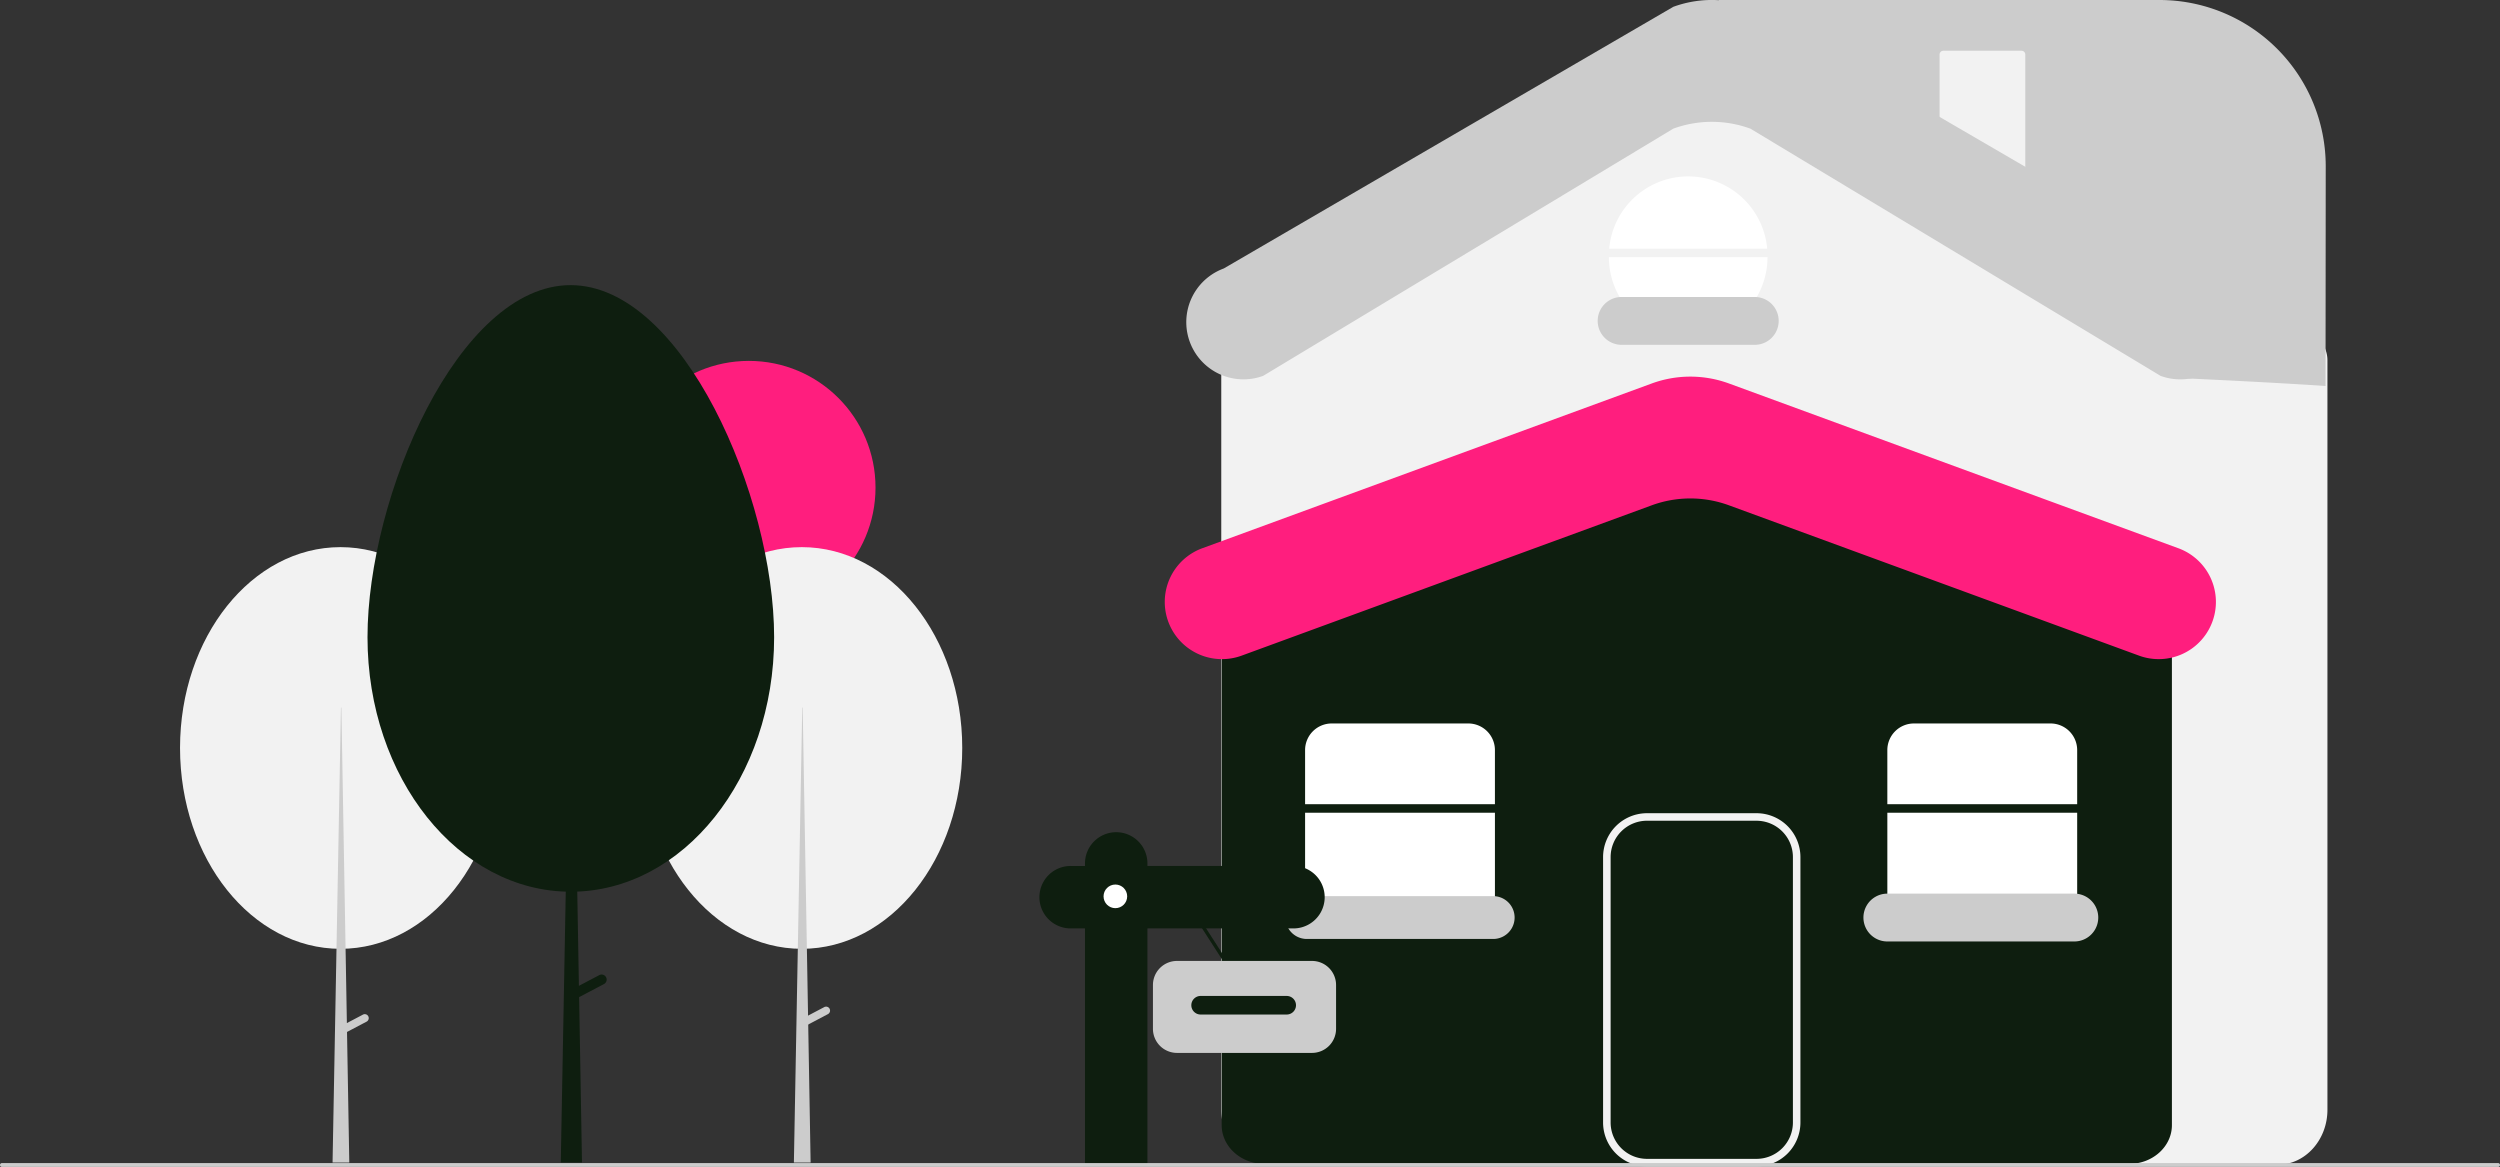 <svg id="buying-home-pic" xmlns="http://www.w3.org/2000/svg" width="523" height="244.125" viewBox="0 0 523 244.125">
  <rect x="0" y="0" width="523" height="244.125" fill="#333333" stroke="none"/>
  <path id="Path_380" data-name="Path 380" d="M809.557,477.431H598.926c-5.729,0-10.39-5.156-10.39-11.495V309.3a6.453,6.453,0,0,1,3.432-5.834l79.595-48.184a31.646,31.646,0,0,1,28.082-.028l116.851,48.208a6.454,6.454,0,0,1,3.453,5.844V465.936C819.947,472.274,815.286,477.431,809.557,477.431Z" transform="translate(-333.048 -233.776)" fill="#f2f2f2"/>
  <path id="Path_381" data-name="Path 381" d="M778.534,538.487H597.66c-4.94,0-8.959-3.64-8.959-8.114V420.884a4.55,4.55,0,0,1,2.986-4.157L675.9,383.037A32.788,32.788,0,0,1,700,383.025l84.5,33.7a4.55,4.55,0,0,1,2.991,4.159V530.374C787.494,534.848,783.474,538.487,778.534,538.487Z" transform="translate(-333.127 -295.002)" fill="#0E1E0F"/>
  <circle id="Ellipse_24" data-name="Ellipse 24" cx="26.503" cy="26.503" r="26.503" transform="translate(130.152 75.498)" fill="#FF1E7E"/>
  <ellipse id="Ellipse_25" data-name="Ellipse 25" cx="33.567" cy="42.016" rx="33.567" ry="42.016" transform="translate(134.167 114.461)" fill="#f2f2f2"/>
  <path id="Path_382" data-name="Path 382" d="M318.4,282.238h.092l1.66,95.168h-3.5Z" transform="translate(-150.571 -134.209)" fill="#ccc"/>
  <path id="Path_383" data-name="Path 383" d="M426.933,619.233h0a.83.83,0,0,1-.348,1.121l-4.814,2.535L421,621.42l4.814-2.535a.83.83,0,0,1,1.121.348Z" transform="translate(-253.381 -408.2)" fill="#ccc"/>
  <ellipse id="Ellipse_26" data-name="Ellipse 26" cx="33.567" cy="42.016" rx="33.567" ry="42.016" transform="translate(37.663 114.461)" fill="#f2f2f2"/>
  <path id="Path_384" data-name="Path 384" d="M241.536,564.086h0a.83.83,0,0,0-1.121-.348l-3.361,1.769-1.151-66h-.092l-1.752,95.168h3.5l-.476-27.31,4.1-2.16a.83.83,0,0,0,.348-1.121Z" transform="translate(-164.488 -351.479)" fill="#ccc"/>
  <path id="Path_385" data-name="Path 385" d="M290.483,331c23.491,0,42.583,44.262,42.583,73.665S314.024,457.9,290.533,457.9,248,434.068,248,404.665,266.993,331,290.483,331Z" transform="translate(-171.118 -271.351)" fill="#0E1E0F"/>
  <path id="Path_386" data-name="Path 386" d="M334.56,532.868a1.051,1.051,0,0,0-1.42-.441l-4.259,2.242-1.458-83.629h-.117l-2.22,120.589h4.44l-.6-34.6,5.2-2.736a1.051,1.051,0,0,0,.441-1.42Z" transform="translate(-207.773 -328.432)" fill="#0E1E0F"/>
  <path id="Path_387" data-name="Path 387" d="M661.687,522.733V511.409a5.569,5.569,0,0,0-5.569-5.569H627.543a5.569,5.569,0,0,0-5.569,5.569v11.324Z" transform="translate(-348.949 -354.49)" fill="#fff"/>
  <path id="Path_388" data-name="Path 388" d="M621.974,541.439v17.548a5.569,5.569,0,0,0,5.569,5.569h28.576a5.569,5.569,0,0,0,5.569-5.569V541.439Z" transform="translate(-348.949 -371.419)" fill="#fff"/>
  <path id="Path_389" data-name="Path 389" d="M769.82,425.864l-85.793-31.45a23.465,23.465,0,0,0-16.152,0l-85.792,31.45A11.965,11.965,0,0,1,566,414.63h0a11.965,11.965,0,0,1,7.847-11.234l94.029-34.469a23.464,23.464,0,0,1,16.152,0L778.057,403.4A11.965,11.965,0,0,1,785.9,414.63h0a11.965,11.965,0,0,1-16.083,11.234Z" transform="translate(-322.332 -288.704)" fill="#FF1E7E"/>
  <path id="Path_390" data-name="Path 390" d="M772.941,615.521h-22.93a9.189,9.189,0,0,1-9.178-9.178v-55.53a9.189,9.189,0,0,1,9.178-9.178h22.93a9.189,9.189,0,0,1,9.178,9.178v55.53A9.189,9.189,0,0,1,772.941,615.521Zm-22.93-72.313a7.614,7.614,0,0,0-7.6,7.6v55.53a7.614,7.614,0,0,0,7.6,7.605h22.93a7.614,7.614,0,0,0,7.605-7.6v-55.53a7.614,7.614,0,0,0-7.605-7.6Z" transform="translate(-405.469 -371.511)" fill="#f2f2f2"/>
  <path id="Path_391" data-name="Path 391" d="M776.324,302.748a16.593,16.593,0,0,0-33.054,0Z" transform="translate(-406.627 -250.729)" fill="#fff"/>
  <path id="Path_392" data-name="Path 392" d="M743.151,319.842a16.59,16.59,0,1,0,33.181,0Z" transform="translate(-406.571 -266.045)" fill="#fff"/>
  <path id="Path_393" data-name="Path 393" d="M771.544,345.737H743.686a5,5,0,1,1,0-10.008h27.858a5,5,0,0,1,0,10.008Z" transform="translate(-404.446 -273.6)" fill="#ccc"/>
  <path id="Path_394" data-name="Path 394" d="M618.478,574.713a4.48,4.48,0,0,0,0,8.959H657.6a4.48,4.48,0,0,0,0-8.959Z" transform="translate(-345.156 -387.241)" fill="#ccc"/>
  <path id="Path_395" data-name="Path 395" d="M854.216,541.439v17.548a5.569,5.569,0,0,0,5.569,5.569H888.36a5.569,5.569,0,0,0,5.569-5.569V541.439Z" transform="translate(-459.384 -371.419)" fill="#fff"/>
  <path id="Path_396" data-name="Path 396" d="M893.929,522.733V511.409a5.569,5.569,0,0,0-5.569-5.569H859.784a5.569,5.569,0,0,0-5.569,5.569v11.324Z" transform="translate(-459.384 -354.49)" fill="#fff"/>
  <circle id="Ellipse_27" data-name="Ellipse 27" cx="3.26" cy="3.26" r="3.26" transform="translate(366.38 202.324)" fill="#0E1E0F"/>
  <path id="Path_397" data-name="Path 397" d="M484.344,377.521,471.5,357.546l.594-.382,12.185,18.954,9.929-18.927.625.328Z" transform="translate(-224.208 -169.838)" fill="#0E1E0F"/>
  <path id="Path_398" data-name="Path 398" d="M569.148,556.275H538.6v-.53a6.533,6.533,0,0,0-6.533-6.533h0a6.533,6.533,0,0,0-6.533,6.533v.53h-3a6.533,6.533,0,0,0,0,13.066h3v49.372c13.018-.261-.094.264,13.066,0V569.342h30.547a6.533,6.533,0,0,0,0-13.066Z" transform="translate(-298.556 -375.115)" fill="#0E1E0F"/>
  <circle id="Ellipse_28" data-name="Ellipse 28" cx="2.472" cy="2.472" r="2.472" transform="translate(230.863 185.045)" fill="#fff"/>
  <path id="Path_399" data-name="Path 399" d="M594.565,619.8H566.318a5.038,5.038,0,0,1-5.032-5.032V605.59a5.038,5.038,0,0,1,5.032-5.032h28.247a5.038,5.038,0,0,1,5.032,5.032v9.177A5.038,5.038,0,0,1,594.565,619.8Z" transform="translate(-320.091 -399.531)" fill="#ccc"/>
  <path id="Path_434" data-name="Path 434" d="M1.942,0h18.01a1.942,1.942,0,0,1,0,3.885H1.942A1.942,1.942,0,0,1,1.942,0Z" transform="translate(249.227 208.353)" fill="#0E1E0F"/>
  <path id="Path_400" data-name="Path 400" d="M624.007,681.995H101.818a.405.405,0,1,1,0-.811H624.007a.405.405,0,0,1,0,.811Z" transform="translate(-101.412 -437.87)" fill="#ccc"/>
  <path id="Path_401" data-name="Path 401" d="M888.8,583.721h-39.12a5,5,0,1,1,0-10.008H888.8a5,5,0,1,1,0,10.008Z" transform="translate(-454.847 -386.765)" fill="#ccc"/>
  <path id="Path_402" data-name="Path 402" d="M913.923,298.019s-9.487-.673-28.846-1.573C862,256.061,787,246.326,787,217.27h92.186a34.777,34.777,0,0,1,34.777,34.777Z" transform="translate(-427.42 -217.27)" fill="#ccc"/>
  <path id="Path_403" data-name="Path 403" d="M875.842,237.514a.788.788,0,0,0-.787.787v26.266a.787.787,0,0,0,.787.787H892.2a.788.788,0,0,0,.787-.787V238.3a.788.788,0,0,0-.787-.787Z" transform="translate(-469.294 -226.896)" fill="#f2f2f2"/>
  <path id="Path_404" data-name="Path 404" d="M778.4,295.9l-85.792-51.71a23.465,23.465,0,0,0-16.152,0L590.668,295.9a11.965,11.965,0,0,1-16.083-11.234h0a11.965,11.965,0,0,1,7.847-11.234L676.46,218.7a23.465,23.465,0,0,1,16.152,0l94.029,54.729a11.965,11.965,0,0,1,7.847,11.234h0A11.965,11.965,0,0,1,778.4,295.9Z" transform="translate(-326.414 -217.27)" fill="#ccc"/>
</svg>
